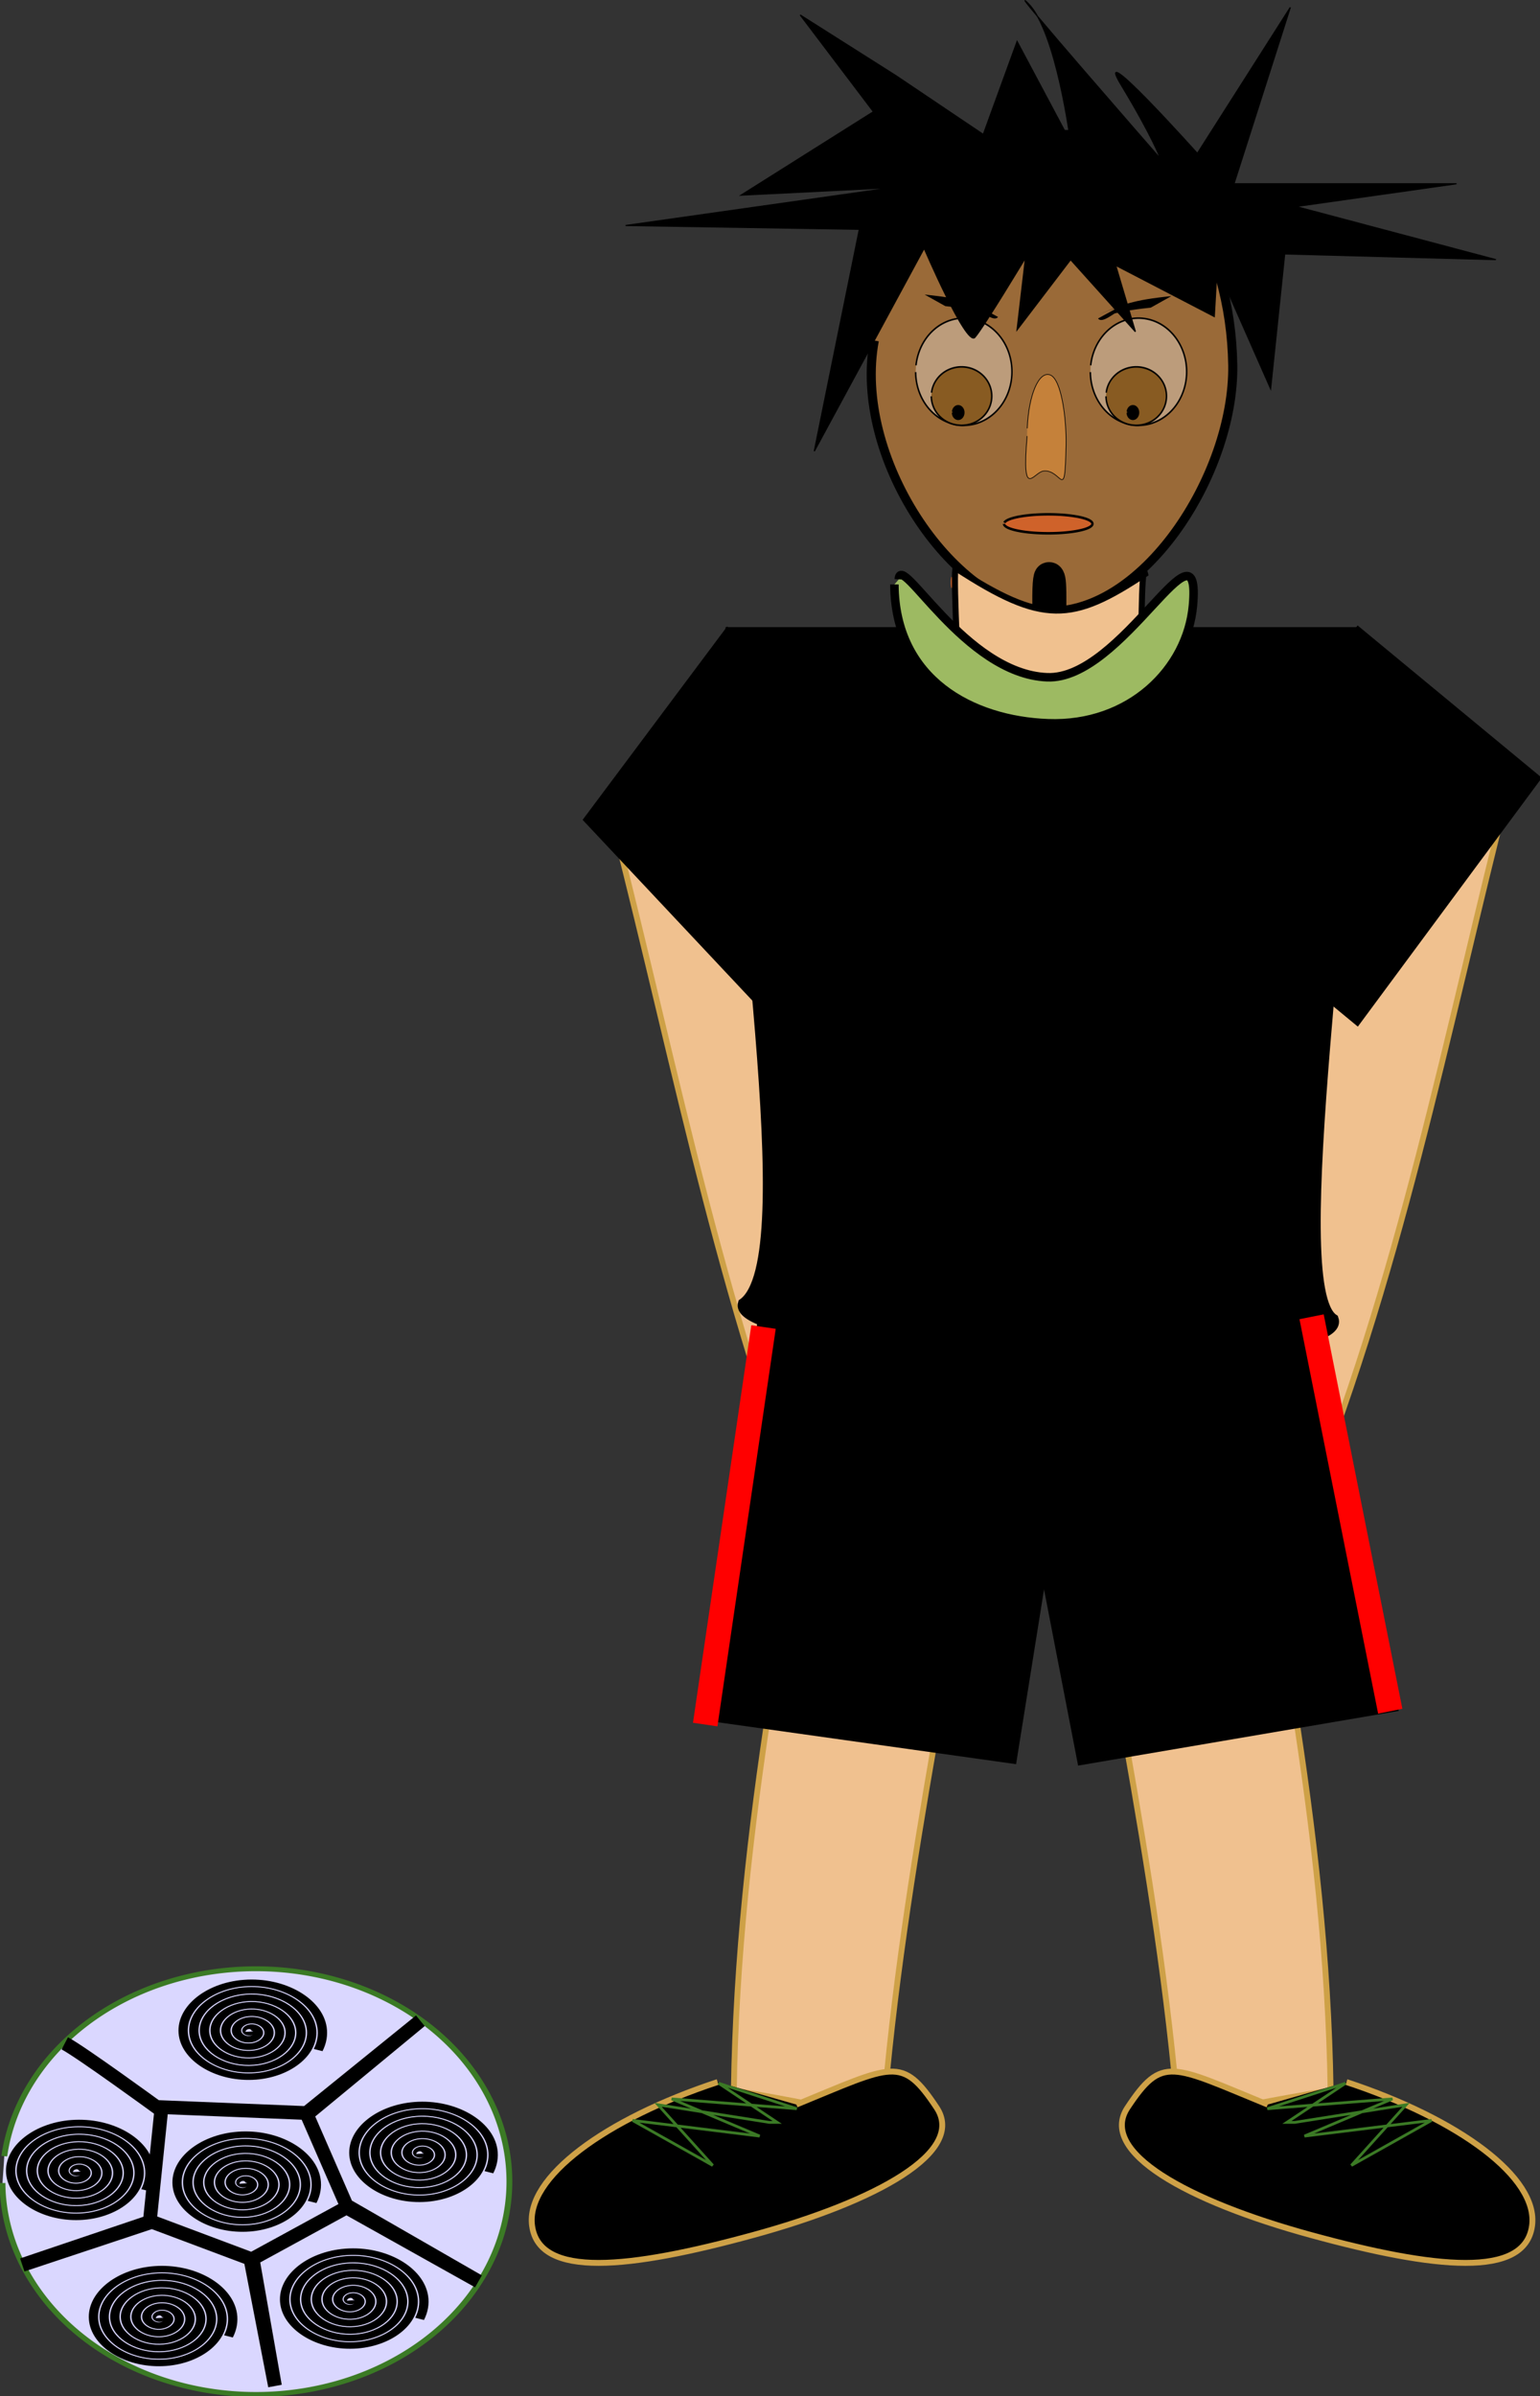 <?xml version="1.0" encoding="UTF-8" standalone="no"?>
<!-- Created with Inkscape (http://www.inkscape.org/) -->
<svg
   xmlns:dc="http://purl.org/dc/elements/1.1/"
   xmlns:cc="http://web.resource.org/cc/"
   xmlns:rdf="http://www.w3.org/1999/02/22-rdf-syntax-ns#"
   xmlns:svg="http://www.w3.org/2000/svg"
   xmlns="http://www.w3.org/2000/svg"
   xmlns:xlink="http://www.w3.org/1999/xlink"
   xmlns:sodipodi="http://sodipodi.sourceforge.net/DTD/sodipodi-0.dtd"
   xmlns:inkscape="http://www.inkscape.org/namespaces/inkscape"
   width="553.188"
   height="860.166"
   id="svg2"
   inkscape:label="Pozad  "
   sodipodi:version="0.32"
   inkscape:version="0.44"
   version="1.0"
   sodipodi:docbase="C:\Documents and Settings\Zuzik\Plocha\15.Cinnosti"
   sodipodi:docname="fotbalista.svg"
   inkscape:export-filename="C:\Documents and Settings\toti1.TOTI\Plocha\Klipy PNG\  innosti\fotbal.png"
   inkscape:export-xdpi="90"
   inkscape:export-ydpi="90">
  <rect width="100%" height="100%" fill="#333333" stroke="none"/>
  <defs
     id="defs3">
    <linearGradient
       inkscape:collect="always"
       id="linearGradient11043">
      <stop
         style="stop-color:#e37035;stop-opacity:1;"
         offset="0"
         id="stop11045" />
      <stop
         style="stop-color:#e37035;stop-opacity:0;"
         offset="1"
         id="stop11047" />
    </linearGradient>
    <linearGradient
       inkscape:collect="always"
       id="linearGradient11031">
      <stop
         style="stop-color:#e37035;stop-opacity:1;"
         offset="0"
         id="stop11033" />
      <stop
         style="stop-color:#e37035;stop-opacity:0;"
         offset="1"
         id="stop11035" />
    </linearGradient>
    <radialGradient
       inkscape:collect="always"
       xlink:href="#linearGradient11043"
       id="radialGradient17399"
       gradientUnits="userSpaceOnUse"
       gradientTransform="matrix(3.122,0,0,2.614,-1039.474,-68)"
       cx="498.385"
       cy="509.304"
       fx="498.385"
       fy="509.304"
       r="47.656" />
    <radialGradient
       inkscape:collect="always"
       xlink:href="#linearGradient11031"
       id="radialGradient17401"
       gradientUnits="userSpaceOnUse"
       gradientTransform="matrix(3.122,0,0,2.614,-588.436,-68)"
       cx="498.385"
       cy="509.304"
       fx="498.385"
       fy="509.304"
       r="47.656" />
  </defs>
  <sodipodi:namedview
     id="base"
     pagecolor="#ffffff"
     bordercolor="#666666"
     borderopacity="1.0"
     inkscape:pageopacity="0.0"
     inkscape:pageshadow="2"
     inkscape:zoom="0.47132062"
     inkscape:cx="526.18109"
     inkscape:cy="526.18109"
     inkscape:document-units="px"
     inkscape:current-layer="layer1"
     inkscape:window-width="1016"
     inkscape:window-height="695"
     inkscape:window-x="0"
     inkscape:window-y="0" />
  <g
     inkscape:label="Vrstva 1"
     inkscape:groupmode="layer"
     id="layer1"
     transform="translate(-139.909,-77.775)">
    <g
       id="g3156"
       inkscape:export-filename="/home/lamatin/Desktop/Projekt_Kliparty/tom/ Klipy PNG/  innosti/fobalista.png"
       inkscape:export-xdpi="90"
       inkscape:export-ydpi="90">
      <path
         inkscape:transform-center-x="163.37074"
         sodipodi:nodetypes="ccccc"
         id="path3154"
         d="M 606.638,625.336 C 586.696,620.268 573.507,618.097 553.565,613.029 C 581.685,529.96 599.427,433.797 622.359,344.181 C 642.301,349.25 662.243,354.318 682.185,359.386 C 659.254,449.002 642.954,537.141 606.638,625.336 z "
         style="fill:#f0c18f;fill-opacity:1;stroke:#cea147;stroke-width:2.093;stroke-linejoin:miter;stroke-miterlimit:4;stroke-dashoffset:0;stroke-opacity:1" />
      <path
         style="fill:#f0c18f;fill-opacity:1;stroke:#cea147;stroke-width:2.093;stroke-linejoin:miter;stroke-miterlimit:4;stroke-dashoffset:0;stroke-opacity:1"
         d="M 436.038,640.188 C 455.98,635.12 469.168,632.949 489.111,627.881 C 460.991,544.812 443.248,448.649 420.317,359.033 C 400.375,364.102 380.433,369.17 360.491,374.238 C 383.422,463.854 399.722,551.993 436.038,640.188 z "
         id="path3152"
         sodipodi:nodetypes="ccccc" />
      <path
         sodipodi:open="true"
         sodipodi:end="3.134936"
         sodipodi:start="3.2612802"
         d="M 405.11,673.115 A 6.95,0 0 0 0 405.06,673.115"
         sodipodi:ry="0"
         sodipodi:rx="6.9495616"
         sodipodi:cy="673.11469"
         sodipodi:cx="412.00974"
         id="path3934"
         style="opacity:1;fill:black;fill-opacity:1;stroke:black;stroke-width:2.639;stroke-miterlimit:4;stroke-dasharray:none;stroke-dashoffset:0;stroke-opacity:1"
         sodipodi:type="arc" />
      <path
         sodipodi:nodetypes="ccccc"
         id="rect17403"
         d="M 403.51,828.236 C 423.835,831.441 436.811,834.646 457.136,837.85 C 464.046,750.424 485.654,655.055 499.913,563.658 C 479.588,560.453 459.263,557.248 438.937,554.043 C 424.679,645.441 404.908,732.867 403.51,828.236 z "
         style="fill:#f0c18f;fill-opacity:1;stroke:#cea147;stroke-width:2.093;stroke-linejoin:miter;stroke-miterlimit:4;stroke-dashoffset:0;stroke-opacity:1" />
      <path
         style="fill:#f0c18f;fill-opacity:1;stroke:#cea147;stroke-width:2.114;stroke-linejoin:miter;stroke-miterlimit:4;stroke-dashoffset:0;stroke-opacity:1"
         d="M 617.878,828.236 C 597.143,831.441 583.905,834.646 563.17,837.85 C 556.121,750.424 534.077,655.055 519.531,563.658 C 540.266,560.453 561.001,557.248 581.736,554.043 C 596.283,645.441 616.452,732.867 617.878,828.236 z "
         id="path18281"
         sodipodi:nodetypes="ccccc" />
      <g
         transform="matrix(0.753,0,0,0.706,179.302,22.885)"
         id="g16434">
        <path
           style="fill:#e5933c;fill-opacity:0.575;stroke:black;stroke-width:4.332;stroke-miterlimit:4;stroke-dasharray:none;stroke-dashoffset:0;stroke-opacity:1"
           d="M 365.374,236.889 C 378.18,183.083 411.64,144.922 457.236,145.999 C 504.618,147.119 534.897,202.097 535.758,263.449 C 536.538,319.042 492.352,392.042 445.326,388.285 C 401.836,384.81 354.326,310.043 364.762,250.909"
           id="path1306"
           sodipodi:nodetypes="csssc" />
        <g
           id="g3941"
           transform="matrix(0.269,0,0,0.312,434.18,164.542)">
          <path
             sodipodi:type="arc"
             style="opacity:1;fill:white;fill-opacity:0.337;stroke:black;stroke-width:2.639;stroke-miterlimit:4;stroke-dasharray:none;stroke-dashoffset:0;stroke-opacity:1"
             id="path3943"
             sodipodi:cx="210.47244"
             sodipodi:cy="327.62219"
             sodipodi:rx="85.380325"
             sodipodi:ry="87.365913"
             d="M 125.703,317.191 A 85.38,87.366 0 1 1 125.094,328.204"
             sodipodi:start="3.2612802"
             sodipodi:end="9.4181213"
             sodipodi:open="true" />
          <path
             sodipodi:type="arc"
             style="opacity:1;fill:#885b22;fill-opacity:1;stroke:black;stroke-width:2.639;stroke-miterlimit:4;stroke-dasharray:none;stroke-dashoffset:0;stroke-opacity:1"
             id="path3945"
             sodipodi:cx="158.84712"
             sodipodi:cy="655.24438"
             sodipodi:rx="53.610905"
             sodipodi:ry="47.654137"
             d="M 105.62,649.554 A 53.611,47.654 0 1 1 105.237,655.562"
             sodipodi:start="3.2612802"
             sodipodi:end="9.4181213"
             sodipodi:open="true"
             transform="translate(47.654,-287.91)" />
          <path
             sodipodi:type="arc"
             style="opacity:1;fill:black;fill-opacity:1;stroke:black;stroke-width:2.639;stroke-miterlimit:4;stroke-dasharray:none;stroke-dashoffset:0;stroke-opacity:1"
             id="path3947"
             sodipodi:cx="220.40038"
             sodipodi:cy="614.53979"
             sodipodi:rx="9.9279451"
             sodipodi:ry="10.920739"
             d="M 210.543,613.236 A 9.928,10.921 0 1 1 210.473,614.612"
             sodipodi:start="3.2612802"
             sodipodi:end="9.4181213"
             sodipodi:open="true"
             transform="translate(-19.856,-220.4)" />
        </g>
        <g
           transform="matrix(0.269,0,0,0.312,350.837,164.542)"
           id="g4830">
          <path
             sodipodi:open="true"
             sodipodi:end="9.4181213"
             sodipodi:start="3.2612802"
             d="M 125.703,317.191 A 85.38,87.366 0 1 1 125.094,328.204"
             sodipodi:ry="87.365913"
             sodipodi:rx="85.380325"
             sodipodi:cy="327.62219"
             sodipodi:cx="210.47244"
             id="path4832"
             style="opacity:1;fill:white;fill-opacity:0.337;stroke:black;stroke-width:2.639;stroke-miterlimit:4;stroke-dasharray:none;stroke-dashoffset:0;stroke-opacity:1"
             sodipodi:type="arc" />
          <path
             transform="translate(47.654,-287.91)"
             sodipodi:open="true"
             sodipodi:end="9.4181213"
             sodipodi:start="3.2612802"
             d="M 105.62,649.554 A 53.611,47.654 0 1 1 105.237,655.562"
             sodipodi:ry="47.654137"
             sodipodi:rx="53.610905"
             sodipodi:cy="655.24438"
             sodipodi:cx="158.84712"
             id="path4834"
             style="opacity:1;fill:#885b22;fill-opacity:1;stroke:black;stroke-width:2.639;stroke-miterlimit:4;stroke-dasharray:none;stroke-dashoffset:0;stroke-opacity:1"
             sodipodi:type="arc" />
          <path
             transform="translate(-19.856,-220.4)"
             sodipodi:open="true"
             sodipodi:end="9.4181213"
             sodipodi:start="3.2612802"
             d="M 210.543,613.236 A 9.928,10.921 0 1 1 210.473,614.612"
             sodipodi:ry="10.920739"
             sodipodi:rx="9.9279451"
             sodipodi:cy="614.53979"
             sodipodi:cx="220.40038"
             id="path4836"
             style="opacity:1;fill:black;fill-opacity:1;stroke:black;stroke-width:2.639;stroke-miterlimit:4;stroke-dasharray:none;stroke-dashoffset:0;stroke-opacity:1"
             sodipodi:type="arc" />
        </g>
        <path
           style="fill:#e5933c;fill-opacity:0.575;stroke:black;stroke-width:0.334;stroke-miterlimit:4;stroke-dashoffset:0;stroke-opacity:1"
           d="M 437.721,295.555 C 438.367,278.504 443.253,266.33 448.626,268.38 C 453.999,270.431 456.477,290.382 456.238,303.978 C 455.706,334.232 454.353,316.216 445.523,317.252 C 440.694,317.818 435.019,332.812 437.651,299.477"
           id="path5722"
           sodipodi:nodetypes="csssc" />
        <path
           style="fill:black;fill-opacity:1;fill-rule:evenodd;stroke:black;stroke-width:0.573px;stroke-linecap:butt;stroke-linejoin:miter;stroke-opacity:1"
           d="M 375.108,116.23 L 329.426,85.373 L 364.359,134.551 L 301.21,176.979 L 373.764,173.122 L 246.123,192.407 L 357.641,194.335 L 336.144,307.154 L 388.543,203.978 C 388.543,203.978 408.697,254.12 412.728,249.299 C 416.759,244.477 436.912,208.799 436.912,208.799 L 432.882,245.441 L 458.41,209.764 L 489.312,246.406 L 479.907,212.656 L 526.933,238.692 L 528.276,213.621 L 553.804,275.334 L 560.522,206.871 L 661.291,209.764 L 565.896,182.764 L 642.481,171.193 L 536.338,171.193 L 563.209,81.516 L 518.871,155.765 C 518.871,155.765 467.815,95.016 482.594,121.051 C 497.374,147.086 501.404,158.658 501.404,158.658 C 501.404,158.658 424.82,65.124 438.256,79.588 C 451.692,94.052 458.41,149.979 458.41,149.979 L 432.882,98.873 L 416.759,146.122 L 375.108,116.23 z "
           id="path5725" />
        <path
           sodipodi:type="arc"
           style="fill:#cf622a;fill-opacity:1;stroke:black;stroke-width:2.639;stroke-miterlimit:4;stroke-dasharray:none;stroke-dashoffset:0;stroke-opacity:1"
           id="path6600"
           sodipodi:cx="246.21304"
           sodipodi:cy="786.29327"
           sodipodi:rx="49.639725"
           sodipodi:ry="9.9279451"
           d="M 196.928,785.108 A 49.64,9.928 0 1 1 196.574,786.359"
           sodipodi:start="3.2612802"
           sodipodi:end="9.4181213"
           sodipodi:open="true"
           transform="matrix(0.425,0,0,0.486,343.103,-38.053)" />
        <path
           style="fill:none;fill-opacity:0.75;fill-rule:evenodd;stroke:black;stroke-width:0.454px;stroke-linecap:butt;stroke-linejoin:miter;stroke-opacity:1"
           d="M 363.366,252.191 L 362.522,280.155 L 367.588,300.405 L 376.031,324.511 L 392.073,351.511 L 408.115,371.76 L 428.378,383.331 L 440.198,387.188 L 450.33,390.081 L 473.126,383.331 L 499.3,361.153 L 521.252,327.404 L 534.761,286.905 L 535.605,259.905 L 533.917,236.763 L 528.851,219.406"
           id="path7475" />
        <path
           style="fill:black;fill-opacity:1;fill-rule:nonzero;stroke:none;stroke-width:1px;stroke-linecap:butt;stroke-linejoin:miter;stroke-opacity:1"
           id="path8363"
           d="M 481.509,233.852 C 478.163,234.963 474.895,236.361 471.614,237.703 C 506.982,223.265 448.176,247.158 483.101,232.901 C 486.525,231.504 476.269,235.741 472.853,237.161 C 469.183,238.686 480.194,234.116 483.866,232.597 C 484.806,232.309 485.751,232.043 486.695,231.771 C 487.898,231.415 489.114,231.126 490.326,230.818 C 491.805,230.45 493.302,230.19 494.794,229.904 C 496.545,229.582 498.306,229.34 500.064,229.083 C 502.057,228.801 504.055,228.577 506.053,228.347 C 506.204,228.331 506.355,228.315 506.506,228.298 L 496.641,234.177 C 496.49,234.194 496.339,234.212 496.188,234.229 C 494.192,234.469 492.194,234.702 490.203,234.998 C 488.447,235.269 486.688,235.524 484.941,235.867 C 483.454,236.174 481.962,236.45 480.492,236.851 C 479.282,237.176 478.065,237.466 476.87,237.855 C 475.933,238.149 474.972,238.353 474.066,238.769 C 478.336,236.998 496.559,229.193 473.306,239.092 C 469.898,240.543 480.141,236.253 483.557,234.831 C 487.153,233.334 476.351,237.779 472.771,239.323 C 469.505,240.73 485.875,233.819 482.61,235.229 C 479.174,236.668 473.464,242.57 471.505,239.674 L 481.509,233.852 z " />
        <path
           d="M 413.777,233.078 C 417.124,234.189 420.392,235.587 423.673,236.929 C 388.305,222.491 447.11,246.384 412.185,232.127 C 408.762,230.73 419.017,234.968 422.434,236.387 C 426.104,237.912 415.092,233.342 411.421,231.823 C 410.48,231.536 409.535,231.269 408.592,230.997 C 407.389,230.641 406.173,230.352 404.96,230.044 C 403.481,229.676 401.985,229.417 400.493,229.13 C 398.742,228.809 396.981,228.566 395.222,228.309 C 393.23,228.027 391.231,227.804 389.234,227.574 C 389.083,227.557 388.932,227.541 388.781,227.524 L 398.646,233.404 C 398.797,233.421 398.948,233.438 399.099,233.455 C 401.095,233.695 403.093,233.928 405.083,234.224 C 406.84,234.496 408.599,234.75 410.346,235.093 C 411.832,235.401 413.325,235.676 414.795,236.078 C 416.005,236.402 417.221,236.693 418.417,237.081 C 419.354,237.376 420.315,237.579 421.22,237.995 C 416.951,236.224 398.727,228.419 421.981,238.319 C 425.389,239.769 415.146,235.479 411.729,234.057 C 408.134,232.561 418.935,237.005 422.516,238.549 C 425.781,239.956 409.412,233.045 412.677,234.455 C 416.113,235.895 421.823,241.796 423.782,238.9 L 413.777,233.078 z "
           id="path8369"
           style="fill:black;fill-opacity:1;fill-rule:nonzero;stroke:none;stroke-width:1px;stroke-linecap:butt;stroke-linejoin:miter;stroke-opacity:1" />
        <path
           sodipodi:type="arc"
           style="fill:#cf622a;fill-opacity:1;stroke:black;stroke-width:0;stroke-miterlimit:4;stroke-dasharray:none;stroke-dashoffset:0;stroke-opacity:1"
           id="path9265"
           sodipodi:cx="475.54858"
           sodipodi:cy="613.547"
           sodipodi:rx="0.99279451"
           sodipodi:ry="5.9567671"
           d="M 474.563,612.836 A 0.993,5.957 0 1 1 474.556,613.587"
           sodipodi:start="3.2612802"
           sodipodi:end="9.4181213"
           sodipodi:open="true"
           transform="matrix(0.425,0,0,0.486,199.571,75.731)" />
        <path
           sodipodi:type="arc"
           style="fill:url(#radialGradient17399);fill-opacity:1;stroke:black;stroke-width:0;stroke-miterlimit:4;stroke-dasharray:none;stroke-dashoffset:0;stroke-opacity:1"
           id="path10152"
           sodipodi:cx="498.38284"
           sodipodi:cy="509.30359"
           sodipodi:rx="47.654137"
           sodipodi:ry="42.690163"
           d="M 451.07,504.206 A 47.654,42.69 0 1 1 450.73,509.588"
           sodipodi:start="3.2612802"
           sodipodi:end="9.4181213"
           sodipodi:open="true"
           transform="matrix(0.372,0,0,0.486,223.527,75.731)" />
        <path
           transform="matrix(0.372,0,0,0.486,302.618,75.731)"
           sodipodi:open="true"
           sodipodi:end="9.4181213"
           sodipodi:start="3.2612802"
           d="M 451.07,504.206 A 47.654,42.69 0 1 1 450.73,509.588"
           sodipodi:ry="42.690163"
           sodipodi:rx="47.654137"
           sodipodi:cy="509.30359"
           sodipodi:cx="498.38284"
           id="path10156"
           style="fill:url(#radialGradient17401);fill-opacity:1;stroke:black;stroke-width:0;stroke-miterlimit:4;stroke-dasharray:none;stroke-dashoffset:0;stroke-opacity:1"
           sodipodi:type="arc" />
        <path
           style="fill:#cf622a;fill-opacity:1;stroke:black;stroke-width:13.635;stroke-miterlimit:4;stroke-dashoffset:0;stroke-opacity:1"
           d="M 448.174,402.898 C 447.453,401.521 446.909,391.684 446.96,380.941 C 447.011,370.198 447.96,369.517 448.681,370.894 C 449.402,372.272 449.624,375.188 449.573,385.931 C 449.526,395.81 449.003,403.069 448.34,403.058"
           id="path8371"
           sodipodi:nodetypes="csssc" />
      </g>
      <path
         sodipodi:nodetypes="ccccc"
         id="rect16456"
         d="M 406.677,545.595 C 400.687,565.214 626.544,572.221 619.059,551.2 C 601.109,539.53 626.538,383.516 626.538,304.579 C 551.755,304.579 476.972,304.579 402.19,304.579 C 402.19,383.516 429.114,529.72 406.677,545.595 z "
         style="fill:black;fill-opacity:1;stroke:black;stroke-width:3.354;stroke-linejoin:miter;stroke-miterlimit:4;stroke-dashoffset:0;stroke-opacity:1" />
      <path
         sodipodi:nodetypes="ccccc"
         id="rect15532"
         d="M 483.468,281.903 C 482.047,277.522 483.828,314.649 484.627,327.085 C 506.923,327.085 527.497,327.085 549.793,327.085 C 549.793,314.542 549.793,277.456 551.273,283.831 C 524.975,301.28 514.461,302.015 483.468,281.903 z "
         style="fill:#f0c18f;fill-opacity:1;stroke:black;stroke-width:2.163;stroke-linejoin:miter;stroke-miterlimit:4;stroke-dashoffset:0;stroke-opacity:1" />
      <path
         sodipodi:nodetypes="csssc"
         id="path13741"
         d="M 462.767,285.742 C 463.323,275.43 486.397,319.705 516.049,320.893 C 543.149,322.003 571.534,260.512 568.427,295.166 C 566.4,317.777 545.847,338.513 516.355,337.403 C 489.087,336.398 461.376,321.795 461.188,287.582"
         style="fill:#9dba62;fill-opacity:1;stroke:black;stroke-width:3.055;stroke-linejoin:miter;stroke-miterlimit:4;stroke-dashoffset:0;stroke-opacity:1" />
      <rect
         transform="matrix(0.599,-0.801,0.685,0.729,0,0)"
         y="511.735"
         x="1.373"
         height="108.223"
         width="83.274"
         id="rect16458"
         style="fill:black;fill-opacity:1;stroke:black;stroke-width:3.38;stroke-linejoin:miter;stroke-miterlimit:4;stroke-dasharray:none;stroke-dashoffset:0;stroke-opacity:1" />
      <rect
         inkscape:transform-center-y="-13.491823"
         inkscape:transform-center-x="-32.765856"
         style="fill:black;fill-opacity:1;stroke:black;stroke-width:3.357;stroke-linejoin:miter;stroke-miterlimit:4;stroke-dasharray:none;stroke-dashoffset:0;stroke-opacity:1"
         id="rect16460"
         width="82.492"
         height="107.742"
         x="686.867"
         y="-165.201"
         transform="matrix(0.771,0.637,-0.595,0.804,0,0)" />
      <rect
         transform="matrix(0.99,0.139,-0.158,0.987,0,0)"
         y="483.892"
         x="496.035"
         height="148.775"
         width="113.526"
         id="rect16475"
         style="fill:black;fill-opacity:1;stroke:black;stroke-width:3.354;stroke-linejoin:miter;stroke-miterlimit:4;stroke-dasharray:none;stroke-dashoffset:0;stroke-opacity:1" />
      <rect
         style="fill:black;fill-opacity:1;stroke:black;stroke-width:3.355;stroke-linejoin:miter;stroke-miterlimit:4;stroke-dasharray:none;stroke-dashoffset:0;stroke-opacity:1"
         id="rect16477"
         width="113.458"
         height="148.879"
         x="384.099"
         y="639.487"
         transform="matrix(0.986,-0.168,0.19,0.982,0,0)" />
      <path
         id="path17352"
         d="M 414.172,554.142 L 393.231,696.842"
         style="fill:none;fill-opacity:0.75;fill-rule:evenodd;stroke:red;stroke-width:8.874;stroke-linecap:butt;stroke-linejoin:miter;stroke-miterlimit:4;stroke-dasharray:none;stroke-opacity:1" />
      <path
         style="fill:none;fill-opacity:0.75;fill-rule:evenodd;stroke:red;stroke-width:8.874;stroke-linecap:butt;stroke-linejoin:miter;stroke-miterlimit:4;stroke-dasharray:none;stroke-opacity:1"
         d="M 611.051,550.463 L 639.303,692.052"
         id="path17354" />
      <g
         id="g20035">
        <path
           style="fill:black;fill-opacity:1;stroke:#cea147;stroke-width:2.114;stroke-linejoin:miter;stroke-miterlimit:4;stroke-dashoffset:0;stroke-opacity:1"
           d="M 425.975,833.261 C 460.638,819.093 463.833,815.504 476.356,834.363 C 486.886,850.222 454.969,867.927 410.378,880.109 C 365.787,892.291 333.637,895.654 331.042,876.794 C 328.655,859.452 357.319,838.475 397.696,825.177"
           id="path18283"
           sodipodi:nodetypes="csssc" />
        <path
           style="fill:none;fill-opacity:0.75;fill-rule:evenodd;stroke:#3b7a25;stroke-width:1px;stroke-linecap:butt;stroke-linejoin:miter;stroke-opacity:1"
           d="M 398.041,825.612 L 426.121,834.739 L 381.192,831.228 L 412.783,844.567 L 367.152,838.951 L 395.935,855.097 L 376.278,833.335 L 416.293,839.653 L 419.101,839.653 L 398.041,825.612 z "
           id="path19160" />
      </g>
      <g
         transform="matrix(-1,0,0,1,1021.279,6.3e-4)"
         id="g20039">
        <path
           sodipodi:nodetypes="csssc"
           id="path20041"
           d="M 425.975,833.261 C 460.638,819.093 463.833,815.504 476.356,834.363 C 486.886,850.222 454.969,867.927 410.378,880.109 C 365.787,892.291 333.637,895.654 331.042,876.794 C 328.655,859.452 357.319,838.475 397.696,825.177"
           style="fill:black;fill-opacity:1;stroke:#cea147;stroke-width:2.114;stroke-linejoin:miter;stroke-miterlimit:4;stroke-dashoffset:0;stroke-opacity:1" />
        <path
           id="path20043"
           d="M 398.041,825.612 L 426.121,834.739 L 381.192,831.228 L 412.783,844.567 L 367.152,838.951 L 395.935,855.097 L 376.278,833.335 L 416.293,839.653 L 419.101,839.653 L 398.041,825.612 z "
           style="fill:none;fill-opacity:0.75;fill-rule:evenodd;stroke:#3b7a25;stroke-width:1px;stroke-linecap:butt;stroke-linejoin:miter;stroke-opacity:1" />
      </g>
      <g
         transform="translate(36,246)"
         id="g22706">
        <path
           sodipodi:type="arc"
           style="fill:#dad7ff;fill-opacity:1;stroke:#3b7a25;stroke-width:2.3;stroke-linejoin:miter;stroke-miterlimit:4;stroke-dasharray:none;stroke-dashoffset:0;stroke-opacity:1"
           id="path20045"
           sodipodi:cx="229.33553"
           sodipodi:cy="582.77039"
           sodipodi:rx="100.27225"
           sodipodi:ry="100.27225"
           d="M 129.781,570.798 A 100.272,100.272 0 1 1 129.065,583.438"
           sodipodi:start="3.2612802"
           sodipodi:end="9.4181213"
           sodipodi:open="true"
           transform="matrix(0.908,0,0,0.762,-12.389,170.833)" />
        <path
           sodipodi:type="spiral"
           style="fill:none;fill-opacity:0.75;fill-rule:evenodd;stroke:black;stroke-width:8.4;stroke-linecap:butt;stroke-linejoin:miter;stroke-miterlimit:4;stroke-dasharray:none;stroke-opacity:1"
           id="path20920"
           sodipodi:cx="91.337097"
           sodipodi:cy="184.65977"
           sodipodi:expansion="1"
           sodipodi:revolution="6.8221517"
           sodipodi:radius="66.004036"
           sodipodi:argument="-42.49551"
           sodipodi:t0="0"
           d="M 91.337,184.66 C 91.459,186.11 89.443,185.54 88.927,184.863 C 87.529,183.028 89.114,180.591 90.931,179.839 C 94.182,178.495 97.624,180.923 98.568,184.051 C 99.953,188.642 96.587,193.206 92.149,194.301 C 86.234,195.76 80.515,191.423 79.286,185.675 C 77.739,178.441 83.06,171.554 90.119,170.199 C 98.669,168.557 106.731,174.868 108.209,183.239 C 109.95,193.104 102.644,202.345 92.961,203.941 C 81.781,205.785 71.359,197.482 69.645,186.486 C 67.698,173.993 77,162.387 89.308,160.558 C 103.115,158.505 115.905,168.807 117.849,182.427 C 120.008,197.548 108.705,211.523 93.773,213.582 C 77.338,215.848 62.177,203.544 60.004,187.298 C 57.631,169.55 70.938,153.203 88.496,150.917 C 107.557,148.435 125.092,162.745 127.49,181.615 C 130.08,201.99 114.768,220.712 94.584,223.223 C 72.897,225.921 52.987,209.606 50.364,188.11 C 47.557,165.109 64.875,144.012 87.684,141.276 C 111.998,138.36 134.284,156.682 137.131,180.804 C 140.156,206.431 120.831,229.905 95.396,232.864 C 68.456,235.998 43.794,215.669 40.723,188.922 C 37.479,160.669 58.812,134.818 86.872,131.635 C 116.438,128.282 143.478,150.619 146.772,179.992 C 150.235,210.871 126.894,239.099 96.208,242.505 C 64.016,246.078 34.599,221.733 31.082,189.734 C 27.399,156.228 52.748,125.623 86.06,121.994 C 120.879,118.202 152.673,144.555 156.413,179.18 C 157.479,189.057 156.259,199.142 152.89,208.487"
           transform="matrix(0.397,0,0,0.278,125.275,612.506)" />
        <path
           transform="matrix(0.397,0,0,0.278,157.492,509.729)"
           d="M 91.337,184.66 C 91.459,186.11 89.443,185.54 88.927,184.863 C 87.529,183.028 89.114,180.591 90.931,179.839 C 94.182,178.495 97.624,180.923 98.568,184.051 C 99.953,188.642 96.587,193.206 92.149,194.301 C 86.234,195.76 80.515,191.423 79.286,185.675 C 77.739,178.441 83.06,171.554 90.119,170.199 C 98.669,168.557 106.731,174.868 108.209,183.239 C 109.95,193.104 102.644,202.345 92.961,203.941 C 81.781,205.785 71.359,197.482 69.645,186.486 C 67.698,173.993 77,162.387 89.308,160.558 C 103.115,158.505 115.905,168.807 117.849,182.427 C 120.008,197.548 108.705,211.523 93.773,213.582 C 77.338,215.848 62.177,203.544 60.004,187.298 C 57.631,169.55 70.938,153.203 88.496,150.917 C 107.557,148.435 125.092,162.745 127.49,181.615 C 130.08,201.99 114.768,220.712 94.584,223.223 C 72.897,225.921 52.987,209.606 50.364,188.11 C 47.557,165.109 64.875,144.012 87.684,141.276 C 111.998,138.36 134.284,156.682 137.131,180.804 C 140.156,206.431 120.831,229.905 95.396,232.864 C 68.456,235.998 43.794,215.669 40.723,188.922 C 37.479,160.669 58.812,134.818 86.872,131.635 C 116.438,128.282 143.478,150.619 146.772,179.992 C 150.235,210.871 126.894,239.099 96.208,242.505 C 64.016,246.078 34.599,221.733 31.082,189.734 C 27.399,156.228 52.748,125.623 86.06,121.994 C 120.879,118.202 152.673,144.555 156.413,179.18 C 157.479,189.057 156.259,199.142 152.89,208.487"
           sodipodi:t0="0"
           sodipodi:argument="-42.49551"
           sodipodi:radius="66.004036"
           sodipodi:revolution="6.8221517"
           sodipodi:expansion="1"
           sodipodi:cy="184.65977"
           sodipodi:cx="91.337097"
           id="path21801"
           style="fill:none;fill-opacity:0.75;fill-rule:evenodd;stroke:black;stroke-width:8.4;stroke-linecap:butt;stroke-linejoin:miter;stroke-miterlimit:4;stroke-dasharray:none;stroke-opacity:1"
           sodipodi:type="spiral" />
        <path
           sodipodi:type="spiral"
           style="fill:none;fill-opacity:0.75;fill-rule:evenodd;stroke:black;stroke-width:8.4;stroke-linecap:butt;stroke-linejoin:miter;stroke-miterlimit:4;stroke-dasharray:none;stroke-opacity:1"
           id="path21803"
           sodipodi:cx="91.337097"
           sodipodi:cy="184.65977"
           sodipodi:expansion="1"
           sodipodi:revolution="6.8221517"
           sodipodi:radius="66.004036"
           sodipodi:argument="-42.49551"
           sodipodi:t0="0"
           d="M 91.337,184.66 C 91.459,186.11 89.443,185.54 88.927,184.863 C 87.529,183.028 89.114,180.591 90.931,179.839 C 94.182,178.495 97.624,180.923 98.568,184.051 C 99.953,188.642 96.587,193.206 92.149,194.301 C 86.234,195.76 80.515,191.423 79.286,185.675 C 77.739,178.441 83.06,171.554 90.119,170.199 C 98.669,168.557 106.731,174.868 108.209,183.239 C 109.95,193.104 102.644,202.345 92.961,203.941 C 81.781,205.785 71.359,197.482 69.645,186.486 C 67.698,173.993 77,162.387 89.308,160.558 C 103.115,158.505 115.905,168.807 117.849,182.427 C 120.008,197.548 108.705,211.523 93.773,213.582 C 77.338,215.848 62.177,203.544 60.004,187.298 C 57.631,169.55 70.938,153.203 88.496,150.917 C 107.557,148.435 125.092,162.745 127.49,181.615 C 130.08,201.99 114.768,220.712 94.584,223.223 C 72.897,225.921 52.987,209.606 50.364,188.11 C 47.557,165.109 64.875,144.012 87.684,141.276 C 111.998,138.36 134.284,156.682 137.131,180.804 C 140.156,206.431 120.831,229.905 95.396,232.864 C 68.456,235.998 43.794,215.669 40.723,188.922 C 37.479,160.669 58.812,134.818 86.872,131.635 C 116.438,128.282 143.478,150.619 146.772,179.992 C 150.235,210.871 126.894,239.099 96.208,242.505 C 64.016,246.078 34.599,221.733 31.082,189.734 C 27.399,156.228 52.748,125.623 86.06,121.994 C 120.879,118.202 152.673,144.555 156.413,179.18 C 157.479,189.057 156.259,199.142 152.89,208.487"
           transform="matrix(0.397,0,0,0.278,95.527,560.054)" />
        <path
           transform="matrix(0.397,0,0,0.278,155.31,564.25)"
           d="M 91.337,184.66 C 91.459,186.11 89.443,185.54 88.927,184.863 C 87.529,183.028 89.114,180.591 90.931,179.839 C 94.182,178.495 97.624,180.923 98.568,184.051 C 99.953,188.642 96.587,193.206 92.149,194.301 C 86.234,195.76 80.515,191.423 79.286,185.675 C 77.739,178.441 83.06,171.554 90.119,170.199 C 98.669,168.557 106.731,174.868 108.209,183.239 C 109.95,193.104 102.644,202.345 92.961,203.941 C 81.781,205.785 71.359,197.482 69.645,186.486 C 67.698,173.993 77,162.387 89.308,160.558 C 103.115,158.505 115.905,168.807 117.849,182.427 C 120.008,197.548 108.705,211.523 93.773,213.582 C 77.338,215.848 62.177,203.544 60.004,187.298 C 57.631,169.55 70.938,153.203 88.496,150.917 C 107.557,148.435 125.092,162.745 127.49,181.615 C 130.08,201.99 114.768,220.712 94.584,223.223 C 72.897,225.921 52.987,209.606 50.364,188.11 C 47.557,165.109 64.875,144.012 87.684,141.276 C 111.998,138.36 134.284,156.682 137.131,180.804 C 140.156,206.431 120.831,229.905 95.396,232.864 C 68.456,235.998 43.794,215.669 40.723,188.922 C 37.479,160.669 58.812,134.818 86.872,131.635 C 116.438,128.282 143.478,150.619 146.772,179.992 C 150.235,210.871 126.894,239.099 96.208,242.505 C 64.016,246.078 34.599,221.733 31.082,189.734 C 27.399,156.228 52.748,125.623 86.06,121.994 C 120.879,118.202 152.673,144.555 156.413,179.18 C 157.479,189.057 156.259,199.142 152.89,208.487"
           sodipodi:t0="0"
           sodipodi:argument="-42.49551"
           sodipodi:radius="66.004036"
           sodipodi:revolution="6.8221517"
           sodipodi:expansion="1"
           sodipodi:cy="184.65977"
           sodipodi:cx="91.337097"
           id="path21805"
           style="fill:none;fill-opacity:0.75;fill-rule:evenodd;stroke:black;stroke-width:8.4;stroke-linecap:butt;stroke-linejoin:miter;stroke-miterlimit:4;stroke-dasharray:none;stroke-opacity:1"
           sodipodi:type="spiral" />
        <path
           transform="matrix(0.397,0,0,0.278,193.939,606.227)"
           d="M 91.337,184.66 C 91.459,186.11 89.443,185.54 88.927,184.863 C 87.529,183.028 89.114,180.591 90.931,179.839 C 94.182,178.495 97.624,180.923 98.568,184.051 C 99.953,188.642 96.587,193.206 92.149,194.301 C 86.234,195.76 80.515,191.423 79.286,185.675 C 77.739,178.441 83.06,171.554 90.119,170.199 C 98.669,168.557 106.731,174.868 108.209,183.239 C 109.95,193.104 102.644,202.345 92.961,203.941 C 81.781,205.785 71.359,197.482 69.645,186.486 C 67.698,173.993 77,162.387 89.308,160.558 C 103.115,158.505 115.905,168.807 117.849,182.427 C 120.008,197.548 108.705,211.523 93.773,213.582 C 77.338,215.848 62.177,203.544 60.004,187.298 C 57.631,169.55 70.938,153.203 88.496,150.917 C 107.557,148.435 125.092,162.745 127.49,181.615 C 130.08,201.99 114.768,220.712 94.584,223.223 C 72.897,225.921 52.987,209.606 50.364,188.11 C 47.557,165.109 64.875,144.012 87.684,141.276 C 111.998,138.36 134.284,156.682 137.131,180.804 C 140.156,206.431 120.831,229.905 95.396,232.864 C 68.456,235.998 43.794,215.669 40.723,188.922 C 37.479,160.669 58.812,134.818 86.872,131.635 C 116.438,128.282 143.478,150.619 146.772,179.992 C 150.235,210.871 126.894,239.099 96.208,242.505 C 64.016,246.078 34.599,221.733 31.082,189.734 C 27.399,156.228 52.748,125.623 86.06,121.994 C 120.879,118.202 152.673,144.555 156.413,179.18 C 157.479,189.057 156.259,199.142 152.89,208.487"
           sodipodi:t0="0"
           sodipodi:argument="-42.49551"
           sodipodi:radius="66.004036"
           sodipodi:revolution="6.8221517"
           sodipodi:expansion="1"
           sodipodi:cy="184.65977"
           sodipodi:cx="91.337097"
           id="path21807"
           style="fill:none;fill-opacity:0.75;fill-rule:evenodd;stroke:black;stroke-width:8.4;stroke-linecap:butt;stroke-linejoin:miter;stroke-miterlimit:4;stroke-dasharray:none;stroke-opacity:1"
           sodipodi:type="spiral" />
        <path
           sodipodi:type="spiral"
           style="fill:none;fill-opacity:0.75;fill-rule:evenodd;stroke:black;stroke-width:8.4;stroke-linecap:butt;stroke-linejoin:miter;stroke-miterlimit:4;stroke-dasharray:none;stroke-opacity:1"
           id="path21809"
           sodipodi:cx="91.337097"
           sodipodi:cy="184.65977"
           sodipodi:expansion="1"
           sodipodi:revolution="6.8221517"
           sodipodi:radius="66.004036"
           sodipodi:argument="-42.49551"
           sodipodi:t0="0"
           d="M 91.337,184.66 C 91.459,186.11 89.443,185.54 88.927,184.863 C 87.529,183.028 89.114,180.591 90.931,179.839 C 94.182,178.495 97.624,180.923 98.568,184.051 C 99.953,188.642 96.587,193.206 92.149,194.301 C 86.234,195.76 80.515,191.423 79.286,185.675 C 77.739,178.441 83.06,171.554 90.119,170.199 C 98.669,168.557 106.731,174.868 108.209,183.239 C 109.95,193.104 102.644,202.345 92.961,203.941 C 81.781,205.785 71.359,197.482 69.645,186.486 C 67.698,173.993 77,162.387 89.308,160.558 C 103.115,158.505 115.905,168.807 117.849,182.427 C 120.008,197.548 108.705,211.523 93.773,213.582 C 77.338,215.848 62.177,203.544 60.004,187.298 C 57.631,169.55 70.938,153.203 88.496,150.917 C 107.557,148.435 125.092,162.745 127.49,181.615 C 130.08,201.99 114.768,220.712 94.584,223.223 C 72.897,225.921 52.987,209.606 50.364,188.11 C 47.557,165.109 64.875,144.012 87.684,141.276 C 111.998,138.36 134.284,156.682 137.131,180.804 C 140.156,206.431 120.831,229.905 95.396,232.864 C 68.456,235.998 43.794,215.669 40.723,188.922 C 37.479,160.669 58.812,134.818 86.872,131.635 C 116.438,128.282 143.478,150.619 146.772,179.992 C 150.235,210.871 126.894,239.099 96.208,242.505 C 64.016,246.078 34.599,221.733 31.082,189.734 C 27.399,156.228 52.748,125.623 86.06,121.994 C 120.879,118.202 152.673,144.555 156.413,179.18 C 157.479,189.057 156.259,199.142 152.89,208.487"
           transform="matrix(0.397,0,0,0.278,218.821,553.578)" />
        <path
           style="fill:none;fill-opacity:0.75;fill-rule:evenodd;stroke:black;stroke-width:4.93;stroke-linecap:butt;stroke-linejoin:miter;stroke-miterlimit:4;stroke-dasharray:none;stroke-opacity:1"
           d="M 127.184,565.286 C 132.806,568.232 160.115,588.116 160.115,588.116 L 214.732,590.325 L 254.891,557.185 L 213.929,590.325 L 228.386,623.465 L 275.774,650.713 L 228.386,624.201 L 194.652,642.613 L 202.684,688.272 L 193.849,642.613 L 158.508,629.357 L 111.923,644.822 L 157.705,629.357 L 161.721,590.325"
           id="path21813" />
      </g>
    </g>
  </g>
</svg>
